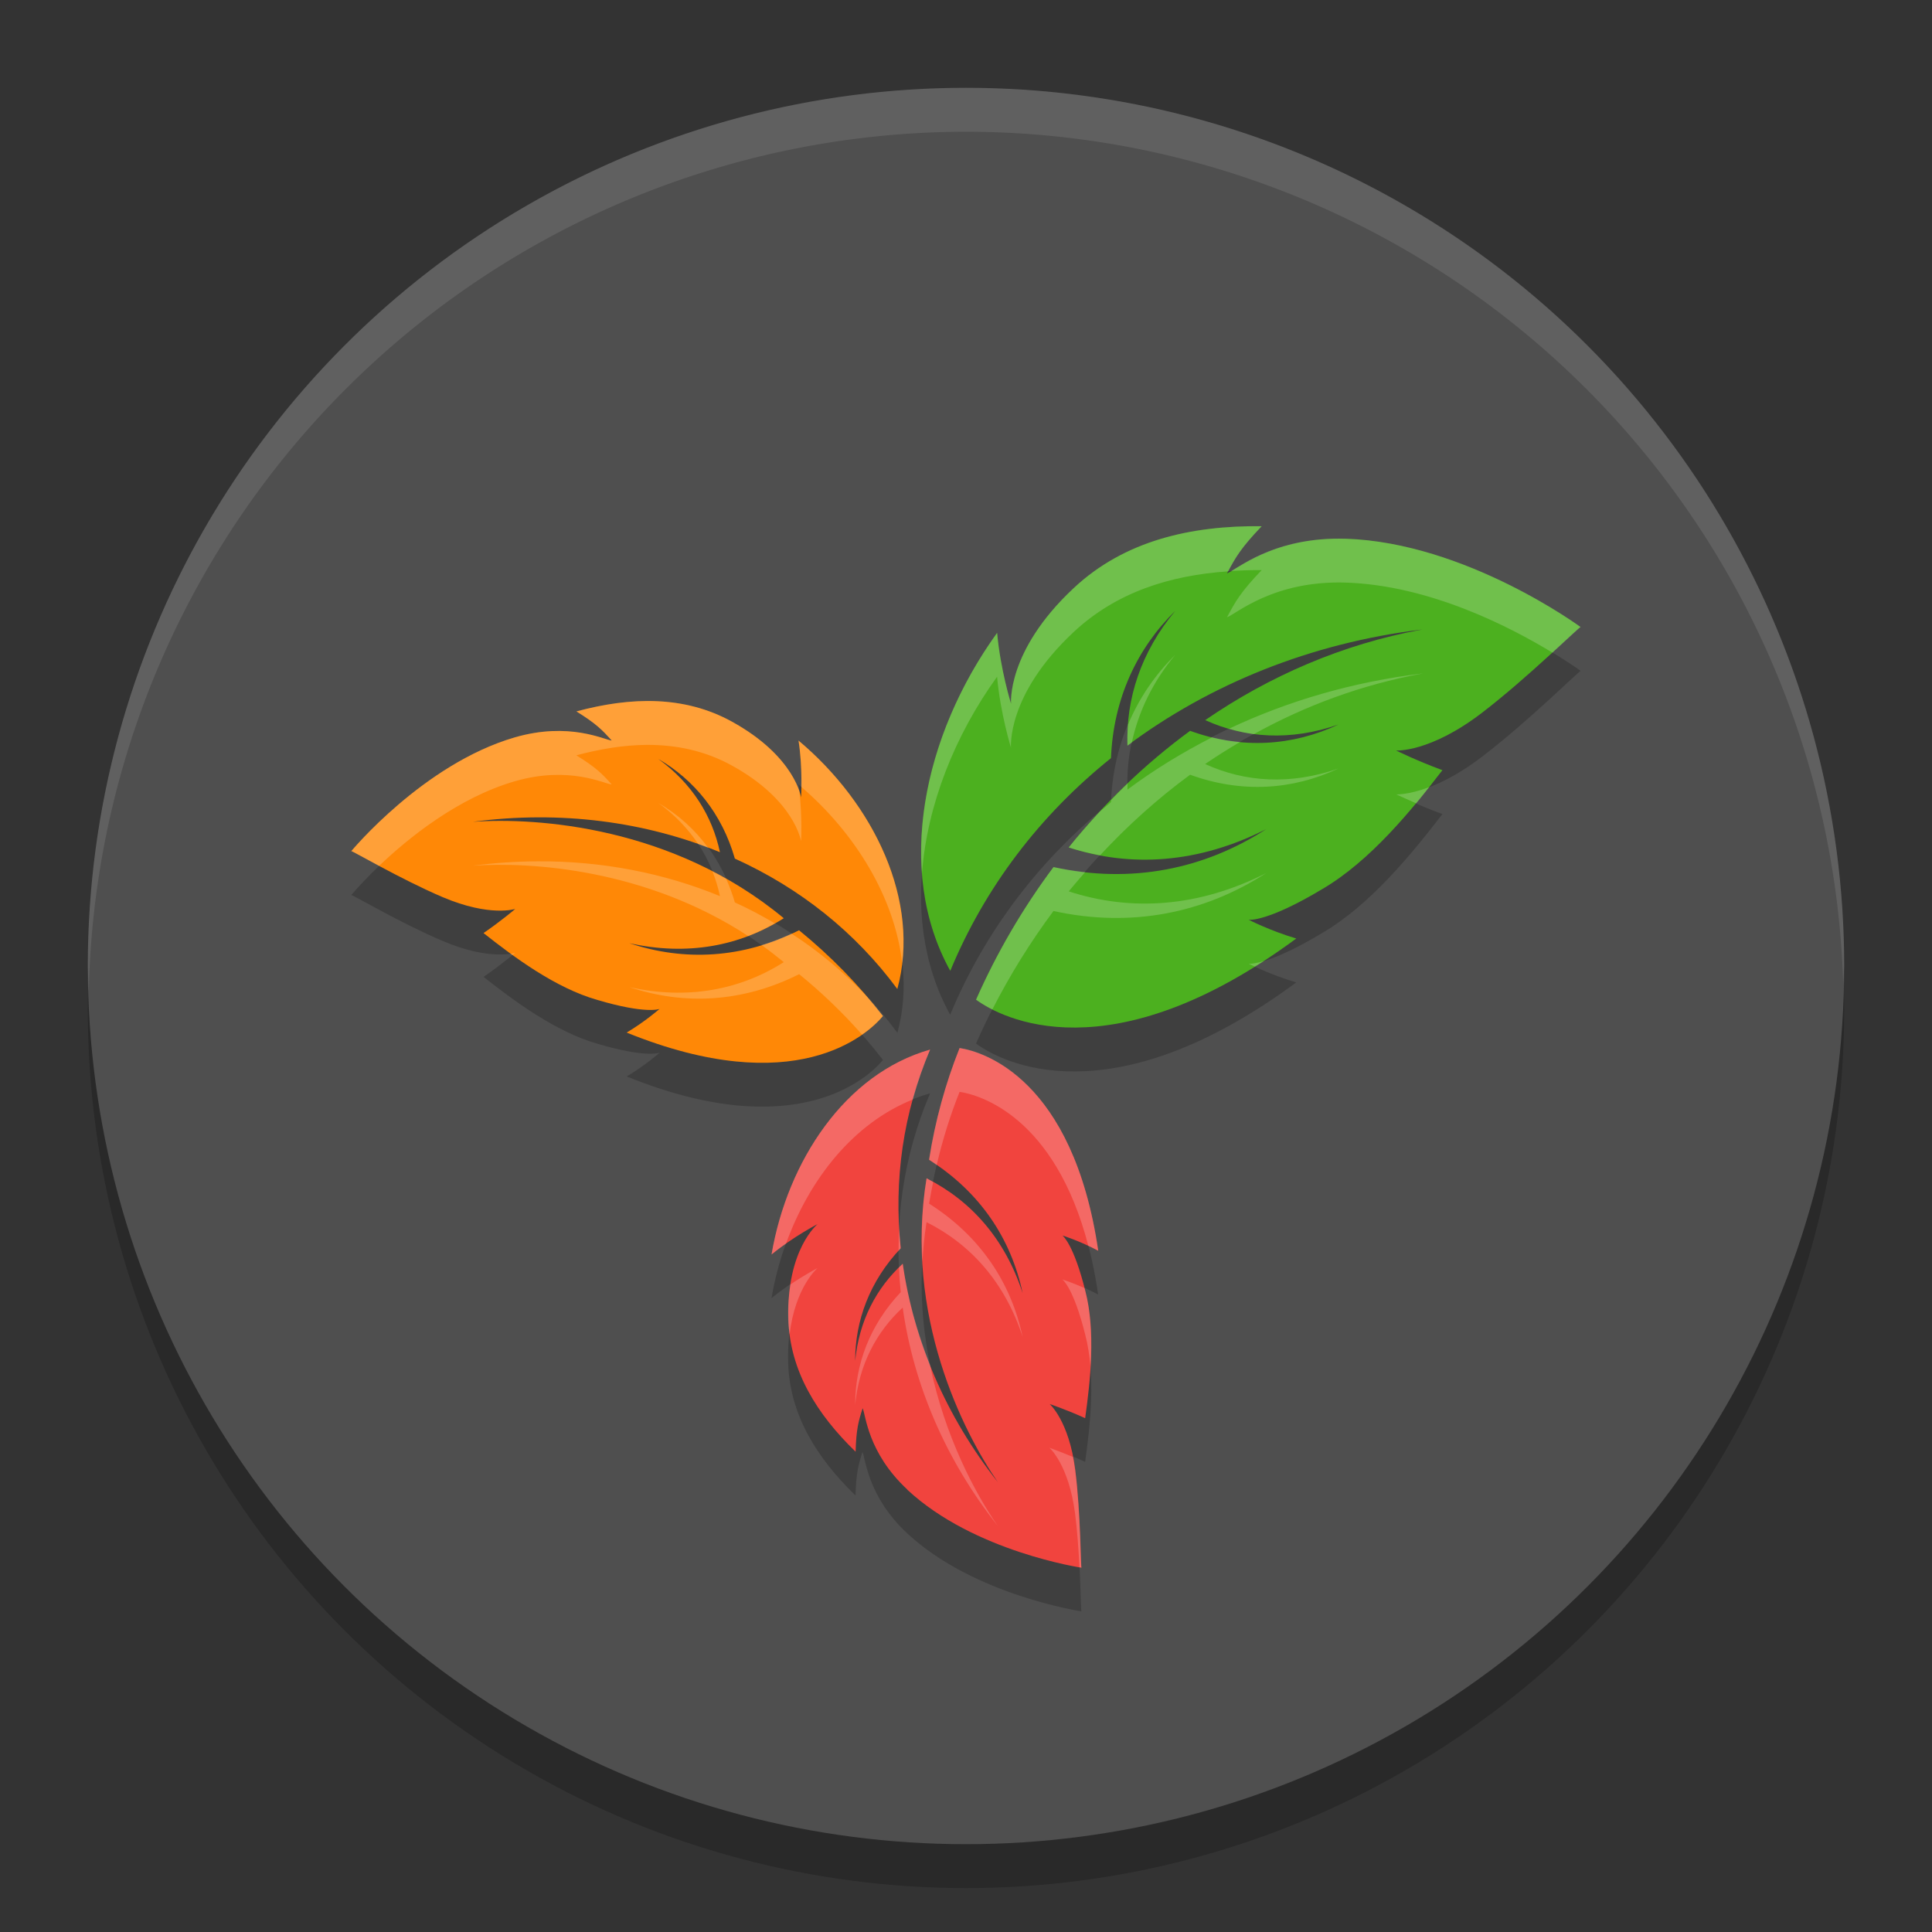 <svg xmlns="http://www.w3.org/2000/svg" width="22" height="22" version="1.1">
 <rect width="100%" height="100%" fill="#333333" stroke="none"/>
 <circle style="opacity:0.2" cx="11" cy="11.5" r="10"/>
 <circle style="fill:#4f4f4f" cx="11" cy="11" r="10"/>
 <path style="opacity:0.2" d="m 14.367,6.492 c -0.813,-0.009 -1.567,0.167 -2.142,0.705 -0.771,0.721 -0.711,1.319 -0.713,1.316 1.51e-4,3.04e-4 -0.122,-0.39 -0.158,-0.808 -0.839,1.162 -1.17,2.701 -0.534,3.85 0.395,-0.953 1.023,-1.774 1.831,-2.422 0.027,-0.679 0.299,-1.253 0.731,-1.677 -0.39,0.467 -0.561,0.998 -0.544,1.534 0.94,-0.701 2.092,-1.169 3.357,-1.322 -0.916,0.168 -1.746,0.533 -2.472,1.031 0.454,0.207 0.972,0.241 1.518,0.051 -0.523,0.245 -1.102,0.285 -1.689,0.071 -0.521,0.382 -0.985,0.833 -1.383,1.328 0.707,0.231 1.48,0.183 2.25,-0.209 -0.706,0.456 -1.537,0.627 -2.424,0.433 -0.354,0.474 -0.649,0.985 -0.881,1.51 0.285,0.21 1.524,0.87 3.647,-0.696 -0.3,-0.089 -0.544,-0.214 -0.544,-0.214 0.007,0.003 0.22,0.023 0.84,-0.349 0.548,-0.321 1.02,-0.902 1.368,-1.354 -0.296,-0.109 -0.527,-0.223 -0.527,-0.224 -1.52e-4,-1.52e-4 0.383,0.026 0.978,-0.429 C 17.407,8.212 17.998,7.624 18,7.64 18.004,7.644 16.695,6.677 15.321,6.635 14.5,6.609 14.075,6.993 13.973,7.029 14.066,6.852 14.128,6.741 14.367,6.492 Z M 7.366,8.482 c -0.262,0.001 -0.532,0.045 -0.803,0.118 0.229,0.143 0.298,0.216 0.402,0.332 C 6.881,8.926 6.483,8.716 5.86,8.897 4.818,9.2 3.998,10.196 4,10.192 c -0.002,-0.013 0.56,0.319 1.041,0.523 0.539,0.23 0.826,0.134 0.826,0.134 0,2.41e-4 -0.155,0.134 -0.361,0.275 0.351,0.276 0.82,0.625 1.299,0.762 0.544,0.161 0.702,0.104 0.707,0.101 -6.1e-5,1.8e-4 -0.163,0.144 -0.376,0.271 1.915,0.775 2.74,0.028 2.919,-0.188 C 9.78,11.714 9.458,11.385 9.1,11.093 8.458,11.416 7.791,11.449 7.166,11.24 7.827,11.387 8.427,11.271 8.925,10.956 7.667,9.912 6.116,9.806 5.384,9.858 6.38,9.726 7.349,9.855 8.198,10.204 8.112,9.792 7.881,9.421 7.496,9.142 c 0.409,0.238 0.725,0.621 0.872,1.134 0.739,0.334 1.371,0.837 1.851,1.485 C 10.492,10.761 9.951,9.653 9.093,8.932 9.143,9.258 9.122,9.579 9.122,9.579 9.121,9.581 9.056,9.114 8.332,8.716 8.028,8.549 7.703,8.481 7.366,8.482 Z m 3.562,3.95 c -0.161,0.403 -0.28,0.832 -0.348,1.272 0.582,0.368 0.934,0.899 1.065,1.518 -0.2,-0.618 -0.589,-1.054 -1.094,-1.307 -0.255,1.555 0.412,2.884 0.812,3.461 -0.596,-0.754 -0.961,-1.615 -1.084,-2.488 -0.301,0.276 -0.497,0.651 -0.541,1.106 -0.002,-0.455 0.164,-0.906 0.519,-1.282 -0.082,-0.774 0.028,-1.545 0.334,-2.262 -0.966,0.273 -1.625,1.269 -1.806,2.333 0.246,-0.203 0.524,-0.346 0.523,-0.346 0.002,-7.5e-4 -0.355,0.286 -0.333,1.08 0.016,0.592 0.326,1.085 0.767,1.513 0.007,-0.259 0.033,-0.352 0.079,-0.496 0.036,0.074 0.056,0.504 0.51,0.927 0.76,0.707 1.988,0.888 1.984,0.888 -0.01,0.008 -0.008,-0.619 -0.072,-1.116 -0.072,-0.558 -0.291,-0.748 -0.291,-0.748 1.34e-4,-1.34e-4 0.187,0.062 0.405,0.161 0.059,-0.426 0.121,-0.986 9.99e-4,-1.448 -0.131,-0.527 -0.255,-0.629 -0.261,-0.631 2.02e-4,-6.6e-5 0.199,0.062 0.408,0.174 -0.288,-1.962 -1.312,-2.269 -1.579,-2.309 z"/>
 <path style="opacity:0.1;fill:#ffffff" d="M 11,1 A 10,10 0 0 0 1,11 10,10 0 0 0 1.011,11.291 10,10 0 0 1 11,1.5 10,10 0 0 1 20.989,11.209 10,10 0 0 0 21,11 10,10 0 0 0 11,1 Z"/>
 <path style="fill:#4cb01f" d="m 15.321,6.135 c -0.821,-0.025 -1.246,0.359 -1.349,0.394 0.093,-0.177 0.156,-0.288 0.395,-0.537 -0.813,-0.009 -1.566,0.167 -2.141,0.705 -0.771,0.721 -0.711,1.319 -0.713,1.316 1.52e-4,3.04e-4 -0.122,-0.39 -0.158,-0.807 -0.839,1.162 -1.171,2.701 -0.534,3.849 0.395,-0.953 1.022,-1.774 1.83,-2.422 0.027,-0.679 0.3,-1.254 0.732,-1.677 -0.39,0.467 -0.562,0.998 -0.545,1.534 0.94,-0.701 2.092,-1.169 3.358,-1.322 -0.916,0.168 -1.747,0.534 -2.472,1.032 0.454,0.207 0.973,0.24 1.518,0.05 -0.523,0.245 -1.103,0.285 -1.69,0.072 -0.521,0.382 -0.984,0.832 -1.383,1.328 0.707,0.231 1.48,0.183 2.25,-0.209 -0.706,0.456 -1.536,0.627 -2.423,0.433 -0.354,0.474 -0.65,0.984 -0.882,1.509 0.285,0.21 1.523,0.87 3.647,-0.696 -0.3,-0.089 -0.543,-0.214 -0.543,-0.214 0.007,0.003 0.219,0.023 0.839,-0.349 0.548,-0.321 1.02,-0.902 1.368,-1.354 -0.296,-0.109 -0.527,-0.224 -0.527,-0.224 -1.52e-4,-1.52e-4 0.383,0.026 0.977,-0.429 0.53,-0.406 1.121,-0.994 1.123,-0.977 0.004,0.004 -1.305,-0.963 -2.679,-1.006"/>
 <path style="fill:#ff8806" d="M 5.861,8.397 C 6.484,8.216 6.88,8.425 6.966,8.432 6.861,8.316 6.793,8.243 6.564,8.101 7.183,7.934 7.792,7.919 8.332,8.216 9.056,8.614 9.122,9.082 9.122,9.079 9.122,9.079 9.143,8.758 9.093,8.433 9.951,9.153 10.491,10.261 10.218,11.262 9.739,10.613 9.106,10.111 8.368,9.777 8.221,9.264 7.905,8.88 7.496,8.642 7.881,8.921 8.111,9.292 8.198,9.704 7.348,9.355 6.38,9.226 5.384,9.358 c 0.732,-0.052 2.283,0.054 3.541,1.098 -0.498,0.316 -1.098,0.432 -1.759,0.284 0.625,0.209 1.292,0.176 1.933,-0.147 0.359,0.292 0.68,0.622 0.955,0.977 -0.179,0.217 -1.003,0.964 -2.918,0.188 0.213,-0.127 0.375,-0.27 0.375,-0.27 -0.005,0.004 -0.163,0.06 -0.707,-0.101 -0.479,-0.136 -0.948,-0.486 -1.298,-0.762 0.206,-0.142 0.361,-0.274 0.361,-0.275 C 5.868,10.35 5.58,10.445 5.041,10.216 4.56,10.011 3.998,9.679 4,9.692 3.998,9.696 4.818,8.701 5.861,8.397"/>
 <path style="fill:#f1443e" d="M 10.332,16.962 C 9.878,16.539 9.859,16.109 9.823,16.036 9.777,16.179 9.75,16.272 9.743,16.531 9.302,16.104 8.993,15.61 8.977,15.018 8.955,14.224 9.312,13.938 9.31,13.939 c 3.04e-4,0 -0.277,0.143 -0.524,0.346 0.181,-1.064 0.84,-2.06 1.805,-2.333 -0.306,0.717 -0.416,1.487 -0.334,2.262 -0.355,0.376 -0.52,0.827 -0.519,1.282 0.044,-0.456 0.241,-0.83 0.542,-1.106 0.123,0.873 0.488,1.734 1.083,2.488 -0.4,-0.577 -1.068,-1.906 -0.812,-3.46 0.505,0.253 0.894,0.689 1.094,1.307 -0.131,-0.618 -0.483,-1.15 -1.065,-1.518 0.068,-0.44 0.186,-0.869 0.347,-1.272 0.267,0.04 1.291,0.346 1.579,2.308 -0.209,-0.112 -0.408,-0.175 -0.408,-0.174 0.005,0.002 0.13,0.104 0.261,0.632 0.12,0.462 0.057,1.022 -0.002,1.448 -0.218,-0.099 -0.404,-0.161 -0.404,-0.161 -1.52e-4,0 0.219,0.19 0.291,0.747 0.064,0.498 0.062,1.125 0.072,1.117 0.004,1.27e-4 -1.224,-0.18 -1.984,-0.888"/>
 <path style="opacity:0.2;fill:#ffffff" d="M 14.367,5.992 C 13.554,5.984 12.801,6.159 12.226,6.697 11.454,7.419 11.514,8.017 11.513,8.014 11.513,8.014 11.391,7.623 11.354,7.206 10.765,8.022 10.429,9.023 10.499,9.944 c 0.058,-0.774 0.372,-1.568 0.855,-2.238 0.037,0.417 0.158,0.808 0.158,0.808 0.002,0.003 -0.058,-0.595 0.713,-1.316 0.484,-0.453 1.095,-0.647 1.761,-0.692 0.086,-0.162 0.154,-0.276 0.381,-0.513 z m 0.954,0.143 c -0.75,-0.023 -1.156,0.285 -1.301,0.367 0.114,-0.007 0.23,-0.011 0.347,-0.01 -0.239,0.249 -0.301,0.36 -0.395,0.537 0.103,-0.036 0.528,-0.42 1.349,-0.395 0.966,0.03 1.889,0.513 2.357,0.798 C 17.866,7.261 17.999,7.133 18,7.141 18.004,7.144 16.695,6.177 15.321,6.135 Z M 13.383,7.457 c -0.229,0.225 -0.412,0.492 -0.538,0.794 -0.006,0.08 -0.009,0.16 -0.006,0.24 0.016,-0.012 0.033,-0.022 0.049,-0.034 0.075,-0.35 0.236,-0.69 0.495,-1 z m 2.813,0.212 c -0.785,0.095 -1.527,0.311 -2.201,0.629 0.092,0.027 0.186,0.049 0.282,0.062 0.585,-0.324 1.227,-0.563 1.919,-0.69 z M 7.366,7.982 C 7.104,7.984 6.835,8.028 6.563,8.101 6.793,8.243 6.861,8.316 6.966,8.433 6.881,8.426 6.483,8.216 5.86,8.397 4.818,8.701 3.998,9.696 4,9.692 3.999,9.686 4.138,9.764 4.317,9.86 4.649,9.543 5.212,9.086 5.86,8.897 6.483,8.716 6.881,8.926 6.966,8.933 6.861,8.816 6.793,8.743 6.563,8.601 6.835,8.528 7.104,8.484 7.366,8.482 7.703,8.481 8.028,8.549 8.332,8.716 9.056,9.114 9.121,9.582 9.122,9.579 c -1.12e-4,2.82e-4 0.016,-0.278 -0.021,-0.578 -1.98e-4,-5.5e-4 -8e-4,-0.001 -10e-4,-0.002 C 9.046,8.849 8.873,8.513 8.332,8.216 8.028,8.049 7.703,7.981 7.366,7.982 Z m 6.436,0.414 c -0.34,0.174 -0.663,0.371 -0.963,0.595 -7.5e-4,-0.023 10e-4,-0.046 10e-4,-0.069 -0.064,0.061 -0.125,0.124 -0.187,0.188 -3.98e-4,0.008 -0.002,0.016 -0.002,0.024 -0.043,0.035 -0.084,0.072 -0.126,0.107 -0.123,0.133 -0.243,0.269 -0.355,0.409 0.117,0.038 0.237,0.066 0.357,0.089 0.311,-0.335 0.653,-0.644 1.025,-0.917 0.587,0.213 1.167,0.174 1.689,-0.071 -0.545,0.19 -1.063,0.157 -1.518,-0.051 0.129,-0.088 0.262,-0.171 0.397,-0.251 -0.106,-0.01 -0.213,-0.026 -0.32,-0.053 z m -4.709,0.036 c 0.035,0.23 0.034,0.414 0.031,0.528 0.618,0.531 1.064,1.262 1.149,2.006 C 10.381,10.049 9.867,9.083 9.093,8.433 Z m 7.18,0.532 c -0.235,0.088 -0.373,0.082 -0.373,0.082 6.5e-5,1.6e-4 0.096,0.045 0.227,0.102 0.052,-0.063 0.098,-0.122 0.146,-0.184 z M 7.496,9.143 C 7.685,9.279 7.835,9.438 7.951,9.612 7.989,9.626 8.027,9.64 8.064,9.654 7.91,9.443 7.717,9.271 7.496,9.143 Z M 6.124,9.808 C 5.88,9.809 5.633,9.825 5.384,9.858 6.039,9.812 7.349,9.893 8.52,10.659 8.625,10.619 8.725,10.569 8.823,10.514 8.676,10.428 8.525,10.347 8.368,10.276 8.341,10.182 8.307,10.093 8.269,10.007 8.217,9.978 8.165,9.95 8.113,9.923 c 0.036,0.091 0.065,0.185 0.085,0.281 C 7.561,9.942 6.857,9.804 6.124,9.808 Z m 5.872,0.066 c -0.354,0.474 -0.649,0.985 -0.881,1.51 0.041,0.03 0.104,0.07 0.185,0.111 0.198,-0.388 0.431,-0.765 0.696,-1.121 0.887,0.194 1.717,0.024 2.424,-0.433 -0.77,0.392 -1.543,0.44 -2.25,0.209 0.06,-0.074 0.124,-0.146 0.187,-0.219 -0.119,-0.013 -0.239,-0.031 -0.36,-0.058 z m -2.983,0.757 c -0.113,0.052 -0.226,0.096 -0.34,0.131 0.085,0.061 0.169,0.126 0.252,0.194 -0.498,0.316 -1.097,0.432 -1.759,0.284 0.625,0.209 1.292,0.176 1.934,-0.147 0.26,0.211 0.499,0.442 0.716,0.688 0.117,-0.082 0.198,-0.162 0.239,-0.212 C 9.998,11.496 9.937,11.424 9.876,11.353 9.618,11.077 9.329,10.836 9.013,10.631 Z m -3.146,0.219 c 1.45e-5,-3e-5 -0.019,0.005 -0.052,0.011 0.007,0.005 0.015,0.009 0.021,0.014 0.006,-0.005 0.03,-0.024 0.03,-0.024 z m 8.527,0.093 c -0.118,0.035 -0.173,0.033 -0.176,0.031 2.4e-5,4.8e-5 0.049,0.022 0.071,0.033 0.035,-0.022 0.069,-0.041 0.104,-0.064 z m -3.467,0.99 c -0.161,0.403 -0.28,0.832 -0.348,1.272 0.031,0.019 0.058,0.041 0.087,0.062 0.067,-0.287 0.154,-0.566 0.261,-0.834 0.24,0.036 1.085,0.289 1.466,1.753 0.037,0.017 0.074,0.035 0.113,0.056 -0.288,-1.962 -1.312,-2.269 -1.579,-2.309 z m -0.336,0.019 c -0.966,0.273 -1.625,1.269 -1.806,2.333 0.055,-0.045 0.111,-0.087 0.166,-0.125 C 9.219,13.421 9.721,12.79 10.395,12.52 c 0.053,-0.192 0.118,-0.382 0.197,-0.568 z m -0.04,1.465 c -0.054,0.329 -0.064,0.648 -0.047,0.952 0.008,-0.148 0.022,-0.299 0.047,-0.452 0.505,0.253 0.894,0.689 1.094,1.307 -0.131,-0.618 -0.484,-1.15 -1.065,-1.518 0.013,-0.083 0.03,-0.165 0.046,-0.247 -0.025,-0.014 -0.049,-0.029 -0.074,-0.042 z m -0.312,0.562 c -0.005,0.088 -0.007,0.176 -0.007,0.264 0.009,-0.009 0.016,-0.019 0.024,-0.028 -0.008,-0.079 -0.013,-0.157 -0.018,-0.235 z m 0.04,0.411 c -0.015,0.014 -0.028,0.03 -0.043,0.044 0.004,0.093 0.011,0.187 0.021,0.28 -0.355,0.376 -0.52,0.827 -0.519,1.282 0.044,-0.456 0.241,-0.83 0.541,-1.106 0.123,0.873 0.488,1.734 1.084,2.488 -0.251,-0.361 -0.606,-1.018 -0.774,-1.841 -0.149,-0.375 -0.255,-0.76 -0.31,-1.147 z m -0.971,0.05 c 2.13e-4,0 -0.139,0.073 -0.307,0.186 -0.018,0.116 -0.031,0.243 -0.026,0.395 0.002,0.059 0.008,0.117 0.016,0.175 0.065,-0.546 0.319,-0.756 0.317,-0.755 z m 2.789,0.129 c 0.005,0.002 0.13,0.103 0.261,0.631 0.03,0.114 0.048,0.235 0.059,0.357 0.017,-0.289 0.011,-0.589 -0.059,-0.857 -0.003,-0.012 -0.006,-0.021 -0.009,-0.033 -0.142,-0.063 -0.252,-0.098 -0.252,-0.098 z m -0.146,1.918 c -1.52e-4,0 0.219,0.19 0.291,0.748 0.026,0.202 0.04,0.418 0.05,0.611 0.002,2.88e-4 0.023,0.005 0.022,0.005 -0.01,0.008 -0.008,-0.619 -0.072,-1.116 -0.007,-0.052 -0.016,-0.098 -0.025,-0.145 -0.146,-0.06 -0.266,-0.104 -0.266,-0.104 z"/>
</svg>
